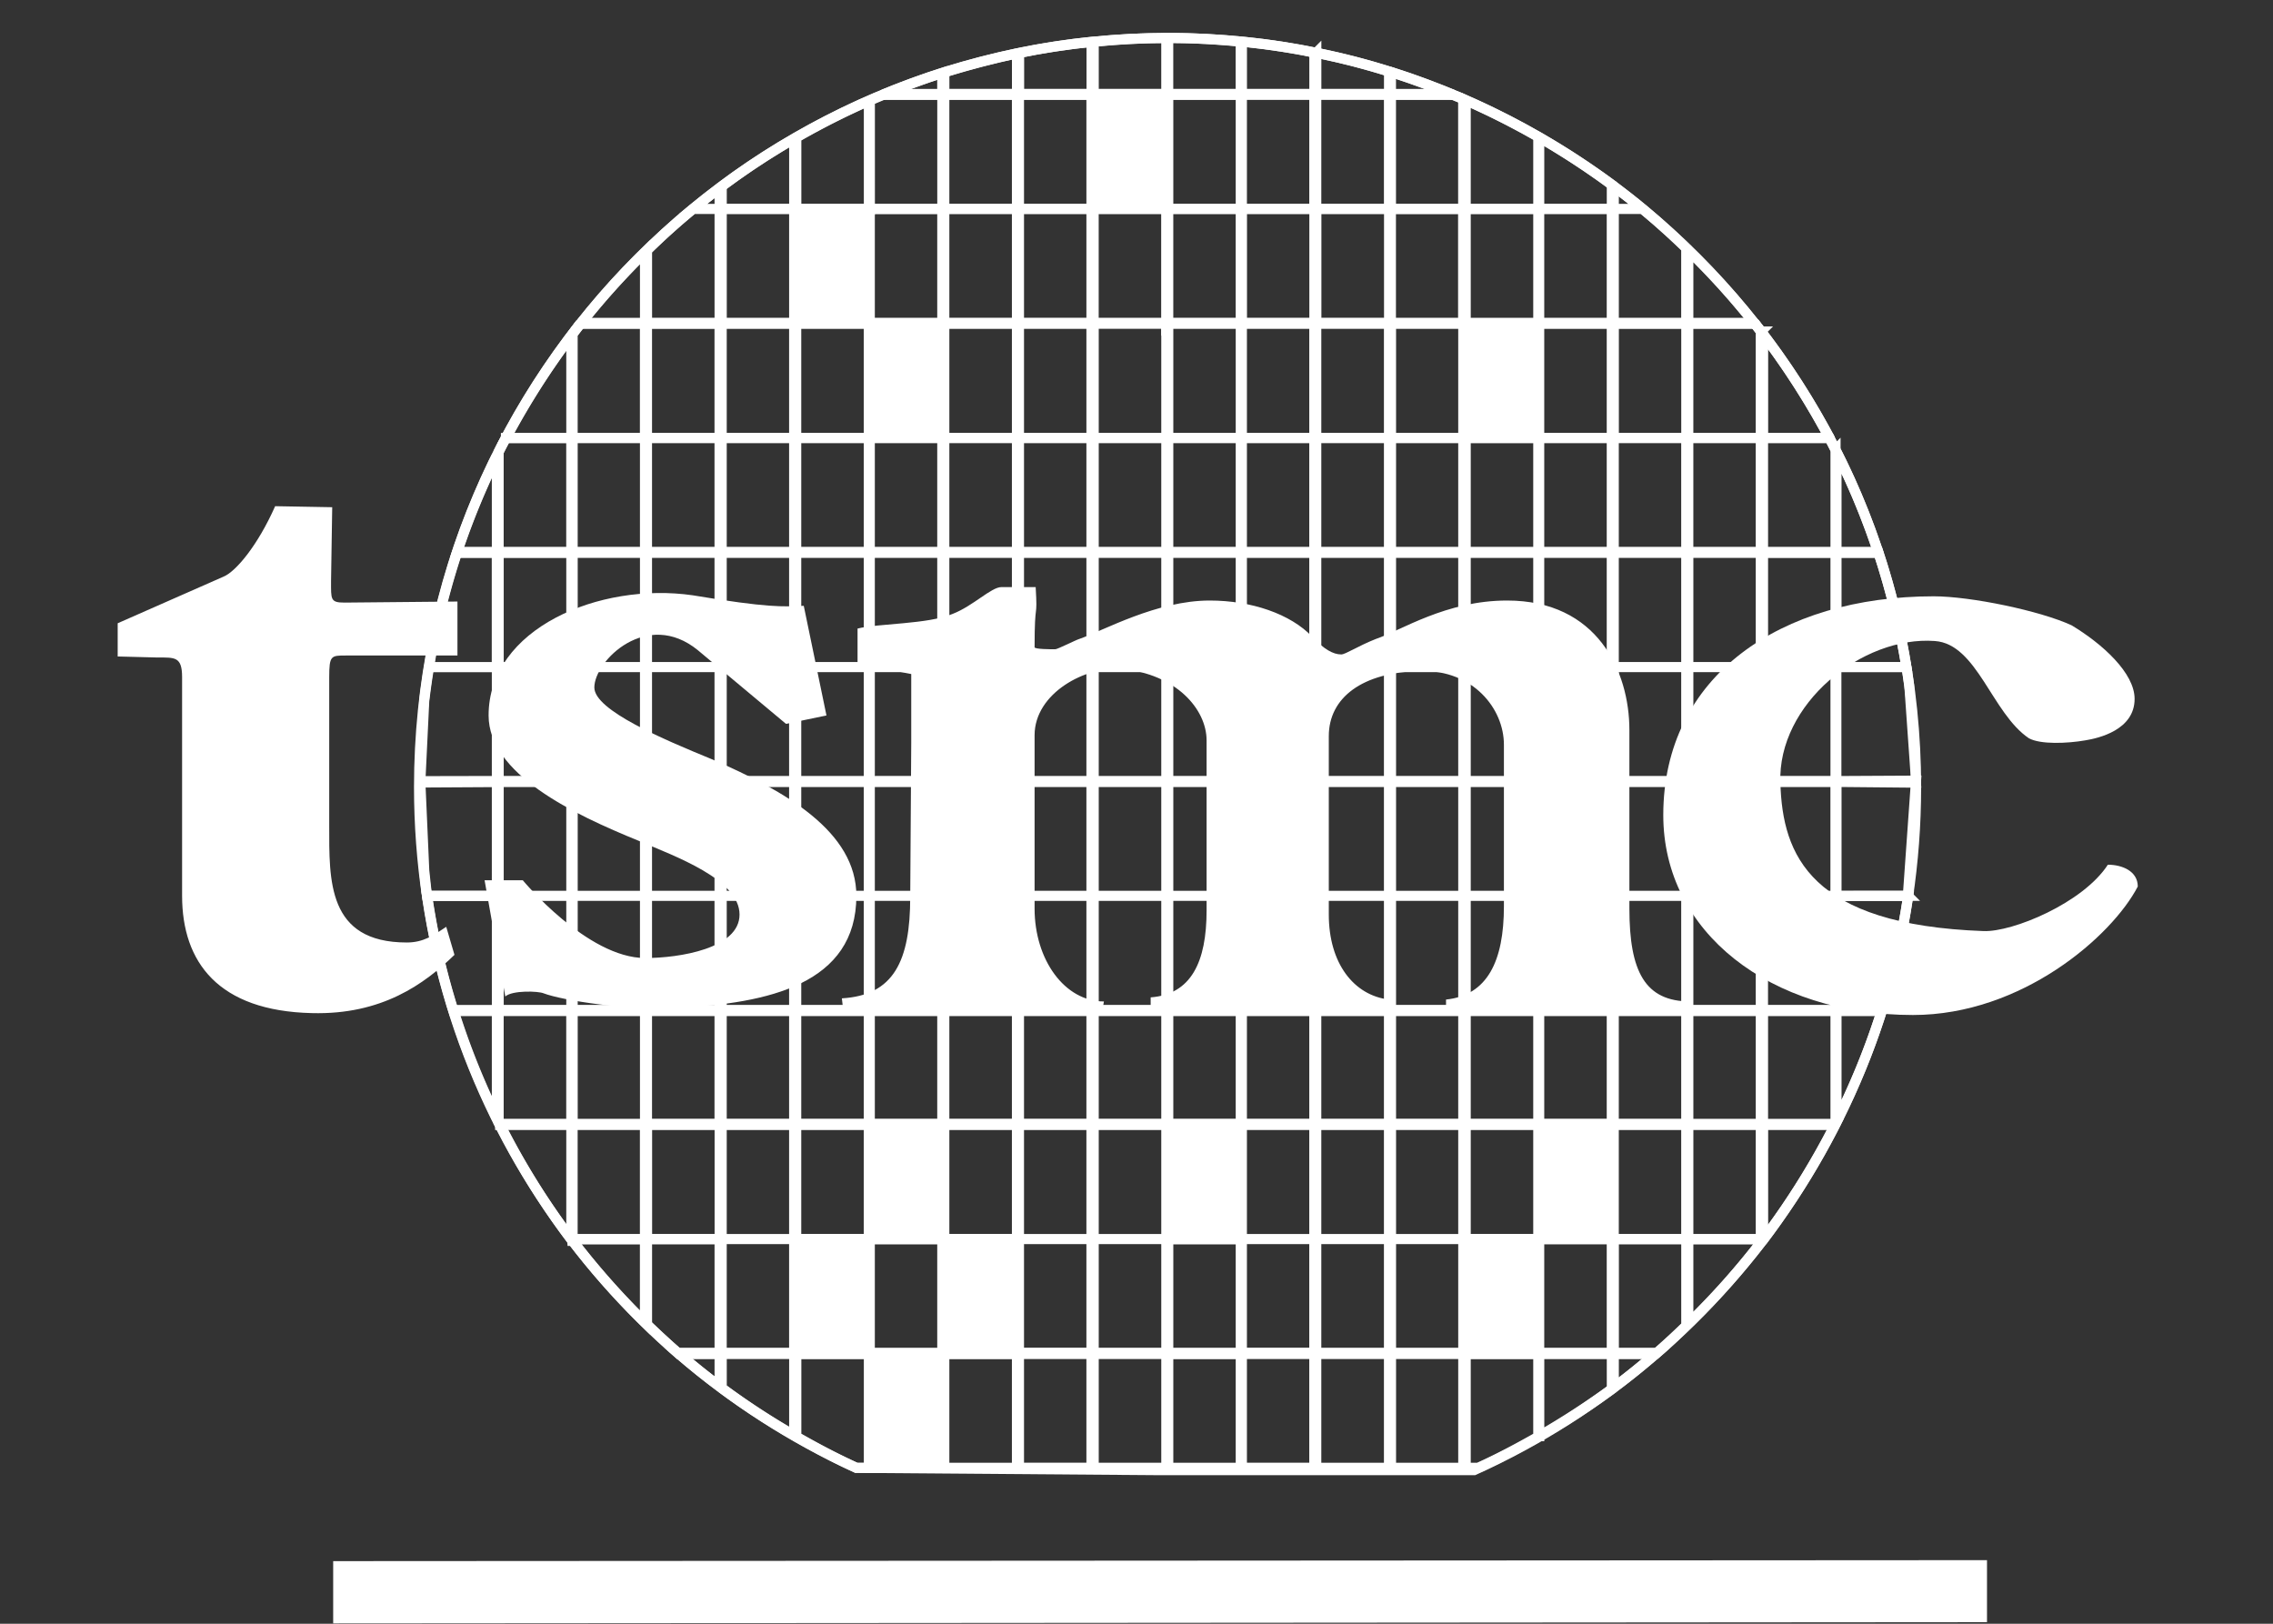 <svg xmlns="http://www.w3.org/2000/svg" width="98" height="70" fill="none"><rect width="100%" height="100%" fill="#333333" stroke="none"/><path stroke="#fff" stroke-width=".433" d="m36.92 63.28 13.115.1h13.518c11.202-5.058 19.06-16.382 19.06-29.454 0-17.776-14.51-32.29-32.248-32.29-17.782 0-32.299 14.514-32.299 32.29 0 13.003 7.733 24.27 18.853 29.354Z"/><path stroke="#fff" stroke-width=".436" d="M24.633 18.884v-4.422a33.554 33.554 0 0 0-2.817 4.422h2.817Zm48.158-8.096v3.175h2.871a32.55 32.55 0 0 0-2.87-3.175Zm-16.039-8.51v1.811h3.136V3.083a28.63 28.63 0 0 0-3.136-.805ZM31.024 18.883h-3.13v-4.965h3.13v4.965Z"/><path stroke="#fff" stroke-width=".436" d="M31.024 23.833h-3.13v-4.955h3.13v4.955Z"/><path stroke="#fff" stroke-width=".436" d="M31.024 28.758h-3.13m3.13 0v-4.965h-3.13v4.965m3.13 0v4.954h-3.13v-4.955"/><path stroke="#fff" stroke-width=".436" d="M31.024 38.62h-3.13m3.13 0v-4.95h-3.13v4.95m3.13 0v4.966h-3.13V38.62"/><path stroke="#fff" stroke-width=".436" d="M31.024 48.498h-3.13V43.54h3.13v4.958Z"/><path stroke="#fff" stroke-width=".436" d="M31.028 53.417h-3.13v-4.97h3.13v4.97Zm-3.219-29.584h-3.12v-4.955h3.12v4.955Z"/><path stroke="#fff" stroke-width=".436" d="M27.81 28.758h-3.12m3.12 0v-4.965h-3.12v4.965m3.12 0v4.954h-3.12v-4.955"/><path stroke="#fff" stroke-width=".436" d="M27.81 38.62h-3.12m3.12 0v-4.95h-3.12v4.95m3.12 0v4.966h-3.12V38.62"/><path stroke="#fff" stroke-width=".436" d="M27.81 48.498h-3.12V43.54h3.12v4.958Z"/><path stroke="#fff" stroke-width=".436" d="M24.633 28.758H21.5m3.133 0v-4.965H21.5v4.965m3.133 0v4.954H21.5v-4.955m6.306 24.664h-3.119v-4.97h3.12v4.97Z"/><path stroke="#fff" stroke-width=".436" d="M24.633 38.62H21.5m3.133 0v-4.951H21.5v4.95m3.133 0v4.966H21.5V38.62m12.741-24.66h-3.124V9.004h3.124v4.954Z"/><path stroke="#fff" stroke-width=".436" d="M34.24 18.883h-3.125v-4.965h3.125v4.965Z"/><path stroke="#fff" stroke-width=".436" d="M34.24 23.833h-3.125v-4.955h3.125v4.955Z"/><path stroke="#fff" stroke-width=".436" d="M34.24 28.758h-3.125m3.125 0v-4.965h-3.125v4.965m3.125 0v4.954h-3.125v-4.955"/><path stroke="#fff" stroke-width=".436" d="M34.24 38.62h-3.125m3.125 0v-4.95h-3.125v4.95m3.125 0v4.966h-3.125V38.62"/><path stroke="#fff" stroke-width=".436" d="M34.24 48.498h-3.125V43.54h3.125v4.958Z"/><path stroke="#fff" stroke-width=".436" d="M34.24 53.416h-3.125m3.125 0v-4.97h-3.125v4.97m3.125 0v4.954h-3.125v-4.954"/><path fill="#fff" stroke="#fff" stroke-width=".436" d="M37.458 13.96h-3.13V9.004h3.13v4.954Z"/><path stroke="#fff" stroke-width=".436" d="M37.458 18.883h-3.13v-4.965h3.13v4.965Z"/><path stroke="#fff" stroke-width=".436" d="M37.458 23.833h-3.13v-4.955h3.13v4.955Z"/><path stroke="#fff" stroke-width=".436" d="M37.458 28.758h-3.13m3.13 0v-4.965h-3.13v4.965m3.13 0v4.954h-3.13v-4.955"/><path stroke="#fff" stroke-width=".436" d="M37.458 38.62h-3.13m3.13 0v-4.95h-3.13v4.95m3.13 0v4.966h-3.13V38.62"/><path stroke="#fff" stroke-width=".436" d="M37.458 48.498h-3.13V43.54h3.13v4.958Z"/><path stroke="#fff" stroke-width=".436" d="M37.458 53.416h-3.13v-4.97h3.13v4.97Z"/><path fill="#fff" stroke="#fff" stroke-width=".436" d="M37.458 58.377h-3.13v-4.955h3.13v4.955Z"/><path stroke="#fff" stroke-width=".436" d="M40.627 13.96H37.5V9.004h3.127v4.954Z"/><path fill="#fff" stroke="#fff" stroke-width=".436" d="M40.627 18.883H37.5v-4.965h3.127v4.965Z"/><path stroke="#fff" stroke-width=".436" d="M40.627 23.833H37.5v-4.955h3.127v4.955Z"/><path stroke="#fff" stroke-width=".436" d="M40.627 28.758H37.5m3.127 0v-4.965H37.5v4.965m3.127 0v4.954H37.5v-4.955"/><path stroke="#fff" stroke-width=".436" d="M40.627 38.62H37.5m3.127 0v-4.95H37.5v4.95m3.127 0v4.966H37.5V38.62"/><path stroke="#fff" stroke-width=".436" d="M40.627 48.498H37.5V43.54h3.127v4.958Z"/><path fill="#fff" stroke="#fff" stroke-width=".436" d="M40.627 53.416H37.5v-4.97h3.127v4.97Z"/><path stroke="#fff" stroke-width=".436" d="M40.627 58.377H37.5v-4.955h3.127v4.955Z"/><path fill="#fff" stroke="#fff" stroke-width=".436" d="M40.627 63.279H37.5v-4.958h3.127v4.958Z"/><path stroke="#fff" stroke-width=".436" d="M43.846 13.96h-3.133V9.004h3.133v4.954Z"/><path stroke="#fff" stroke-width=".436" d="M43.846 9.007h-3.133V4.049h3.133v4.958Zm0 9.875h-3.133v-4.965h3.133v4.965Z"/><path stroke="#fff" stroke-width=".436" d="M43.846 23.833h-3.133v-4.955h3.133v4.955Z"/><path stroke="#fff" stroke-width=".436" d="M43.846 28.758h-3.133m3.133 0v-4.965h-3.133v4.965m3.133 0v4.954h-3.133v-4.955"/><path stroke="#fff" stroke-width=".436" d="M43.846 38.62h-3.133m3.133 0v-4.95h-3.133v4.95m3.133 0v4.966h-3.133V38.62"/><path stroke="#fff" stroke-width=".436" d="M43.846 48.498h-3.133V43.54h3.133v4.958Z"/><path stroke="#fff" stroke-width=".436" d="M43.846 53.416h-3.133v-4.97h3.133v4.97Z"/><path fill="#fff" stroke="#fff" stroke-width=".436" d="M43.846 58.377h-3.133v-4.955h3.133v4.955Z"/><path stroke="#fff" stroke-width=".436" d="M43.846 63.277h-3.133V58.32h3.133v4.958Zm3.212-49.318h-3.126V9.005h3.126v4.954Z"/><path stroke="#fff" stroke-width=".436" d="M47.058 9.007h-3.126V4.049h3.126v4.958Zm0 9.875h-3.126v-4.965h3.126v4.965Z"/><path stroke="#fff" stroke-width=".436" d="M47.058 23.834h-3.126v-4.955h3.126v4.955Z"/><path stroke="#fff" stroke-width=".436" d="M47.058 28.758h-3.126m3.126 0v-4.965h-3.126v4.965m3.126 0v4.954h-3.126v-4.955"/><path stroke="#fff" stroke-width=".436" d="M47.058 38.62h-3.126m3.126 0v-4.95h-3.126v4.95m3.126 0v4.966h-3.126V38.62"/><path stroke="#fff" stroke-width=".436" d="M47.058 48.498h-3.126V43.54h3.126v4.958Z"/><path stroke="#fff" stroke-width=".436" d="M47.058 53.416h-3.126m3.126 0v-4.97h-3.126v4.97m3.126 0v4.954h-3.126v-4.954"/><path stroke="#fff" stroke-width=".436" d="M47.058 63.276h-3.126v-4.958h3.126v4.958Zm3.224-49.318h-3.13V9.004h3.13v4.954Z"/><path fill="#fff" stroke="#fff" stroke-width=".436" d="M50.286 9.007h-3.132V4.049h3.132v4.958Z"/><path stroke="#fff" stroke-width=".436" d="M50.286 18.883h-3.132v-4.965h3.132v4.965Z"/><path stroke="#fff" stroke-width=".436" d="M50.286 23.833h-3.132v-4.955h3.132v4.955Z"/><path stroke="#fff" stroke-width=".436" d="M50.286 28.758h-3.132m3.132 0v-4.965h-3.132v4.965m3.132 0v4.954h-3.132v-4.955"/><path stroke="#fff" stroke-width=".436" d="M50.286 38.62h-3.132m3.132 0v-4.95h-3.132v4.95m3.132 0v4.966h-3.132V38.62"/><path stroke="#fff" stroke-width=".436" d="M50.286 48.498h-3.132V43.54h3.132v4.958Z"/><path stroke="#fff" stroke-width=".436" d="M50.286 53.416h-3.132m3.132 0v-4.97h-3.132v4.97m3.132 0v4.954h-3.132v-4.954"/><path stroke="#fff" stroke-width=".436" d="M50.286 63.277h-3.132V58.32h3.132v4.958Zm3.209-49.318h-3.127V9.005h3.127v4.954Z"/><path stroke="#fff" stroke-width=".436" d="M53.496 9.007h-3.127V4.049h3.127v4.958Zm0 9.875h-3.127v-4.965h3.127v4.965Z"/><path stroke="#fff" stroke-width=".436" d="M53.496 23.833h-3.127v-4.955h3.127v4.955Z"/><path stroke="#fff" stroke-width=".436" d="M53.496 28.758h-3.127m3.127 0v-4.965h-3.127v4.965m3.127 0v4.954h-3.127v-4.955"/><path stroke="#fff" stroke-width=".436" d="M53.496 38.62h-3.127m3.127 0v-4.95h-3.127v4.95m3.127 0v4.966h-3.127V38.62"/><path stroke="#fff" stroke-width=".436" d="M53.496 48.498h-3.127V43.54h3.127v4.958Z"/><path fill="#fff" stroke="#fff" stroke-width=".436" d="M53.496 53.416h-3.127v-4.97h3.127v4.97Z"/><path stroke="#fff" stroke-width=".436" d="M53.496 58.377h-3.127v-4.955h3.127v4.955Z"/><path stroke="#fff" stroke-width=".436" d="M53.496 63.277h-3.127V58.32h3.127v4.958ZM56.67 13.96h-3.124V9.005h3.124v4.954Z"/><path stroke="#fff" stroke-width=".436" d="M56.667 9.007h-3.124V4.049h3.124v4.958Zm0 9.875h-3.124v-4.965h3.124v4.965Z"/><path stroke="#fff" stroke-width=".436" d="M56.667 23.834h-3.124v-4.955h3.124v4.955Z"/><path stroke="#fff" stroke-width=".436" d="M56.667 28.758h-3.124m3.124 0v-4.965h-3.124v4.965m3.124 0v4.954h-3.124v-4.955"/><path stroke="#fff" stroke-width=".436" d="M56.667 38.62h-3.124m3.124 0v-4.95h-3.124v4.95m3.124 0v4.966h-3.124V38.62"/><path stroke="#fff" stroke-width=".436" d="M56.667 48.498h-3.124V43.54h3.124v4.958Z"/><path stroke="#fff" stroke-width=".436" d="M56.667 53.416h-3.124m3.124 0v-4.97h-3.124v4.97m3.124 0v4.954h-3.124v-4.954"/><path stroke="#fff" stroke-width=".436" d="M56.667 63.276h-3.124v-4.958h3.124v4.958Zm3.223-49.318h-3.136V9.004h3.136v4.954Z"/><path stroke="#fff" stroke-width=".436" d="M59.886 9.007H56.75V4.049h3.136v4.958Zm0 9.875H56.75v-4.965h3.136v4.965Z"/><path stroke="#fff" stroke-width=".436" d="M59.886 23.833H56.75v-4.955h3.136v4.955Z"/><path stroke="#fff" stroke-width=".436" d="M59.886 28.758H56.75m3.136 0v-4.965H56.75v4.965m3.136 0v4.954H56.75v-4.955"/><path stroke="#fff" stroke-width=".436" d="M59.886 38.62H56.75m3.136 0v-4.95H56.75v4.95m3.136 0v4.966H56.75V38.62"/><path stroke="#fff" stroke-width=".436" d="M59.886 48.498H56.75V43.54h3.136v4.958Z"/><path stroke="#fff" stroke-width=".436" d="M59.886 53.416H56.75m3.136 0v-4.97H56.75v4.97m3.136 0v4.954H56.75v-4.954"/><path stroke="#fff" stroke-width=".436" d="M59.886 63.277H56.75V58.32h3.136v4.958Zm3.197-49.318h-3.115V9.005h3.115v4.954Z"/><path stroke="#fff" stroke-width=".436" d="M63.089 18.883h-3.116v-4.965h3.116v4.965Z"/><path stroke="#fff" stroke-width=".436" d="M63.089 23.833h-3.116v-4.955h3.116v4.955Z"/><path stroke="#fff" stroke-width=".436" d="M63.089 28.758h-3.116m3.116 0v-4.965h-3.116v4.965m3.116 0v4.954h-3.116v-4.955"/><path stroke="#fff" stroke-width=".436" d="M63.089 38.62h-3.116m3.116 0v-4.95h-3.116v4.95m3.116 0v4.966h-3.116V38.62"/><path stroke="#fff" stroke-width=".436" d="M63.089 48.498h-3.116V43.54h3.116v4.958Z"/><path stroke="#fff" stroke-width=".436" d="M63.089 53.416h-3.116m3.116 0v-4.97h-3.116v4.97m3.116 0v4.954h-3.116v-4.954"/><path stroke="#fff" stroke-width=".436" d="M63.089 63.277h-3.116V58.32h3.116v4.958Zm3.234-49.318h-3.13V9.005h3.13v4.954Z"/><path fill="#fff" stroke="#fff" stroke-width=".436" d="M66.323 18.884h-3.13v-4.965h3.13v4.965Z"/><path stroke="#fff" stroke-width=".436" d="M66.323 23.834h-3.13v-4.955h3.13v4.955Z"/><path stroke="#fff" stroke-width=".436" d="M66.323 28.758h-3.13m3.13 0v-4.965h-3.13v4.965m3.13 0v4.954h-3.13v-4.955"/><path stroke="#fff" stroke-width=".436" d="M66.323 38.62h-3.13m3.13 0v-4.95h-3.13v4.95m3.13 0v4.966h-3.13V38.62"/><path stroke="#fff" stroke-width=".436" d="M66.323 48.498h-3.13V43.54h3.13v4.958Z"/><path stroke="#fff" stroke-width=".436" d="M66.323 53.416h-3.13v-4.97h3.13v4.97Z"/><path fill="#fff" stroke="#fff" stroke-width=".436" d="M66.323 58.377h-3.13v-4.955h3.13v4.955Z"/><path stroke="#fff" stroke-width=".436" d="M69.492 13.96h-3.13V9.004h3.13v4.954Z"/><path stroke="#fff" stroke-width=".436" d="M69.492 18.883h-3.13v-4.965h3.13v4.965Z"/><path stroke="#fff" stroke-width=".436" d="M69.492 23.833h-3.13v-4.955h3.13v4.955Z"/><path stroke="#fff" stroke-width=".436" d="M69.492 28.758h-3.13m3.13 0v-4.965h-3.13v4.965m3.13 0v4.954h-3.13v-4.955"/><path stroke="#fff" stroke-width=".436" d="M69.492 38.62h-3.13m3.13 0v-4.95h-3.13v4.95m3.13 0v4.966h-3.13V38.62"/><path stroke="#fff" stroke-width=".436" d="M69.492 48.498h-3.13V43.54h3.13v4.958Z"/><path fill="#fff" stroke="#fff" stroke-width=".436" d="M69.492 53.416h-3.13v-4.97h3.13v4.97Z"/><path stroke="#fff" stroke-width=".436" d="M69.492 58.374h-3.13V53.42h3.13v4.955Zm3.213-39.492h-3.126v-4.964h3.126v4.965Z"/><path stroke="#fff" stroke-width=".436" d="M72.703 23.833h-3.127v-4.955h3.127v4.955Z"/><path stroke="#fff" stroke-width=".436" d="M72.703 28.758h-3.127m3.127 0v-4.965h-3.127v4.965m3.127 0v4.954h-3.127v-4.955"/><path stroke="#fff" stroke-width=".436" d="M72.703 38.62h-3.127m3.127 0v-4.95h-3.127v4.95m3.127 0v4.966h-3.127V38.62"/><path stroke="#fff" stroke-width=".436" d="M72.703 48.498h-3.127V43.54h3.127v4.958Z"/><path stroke="#fff" stroke-width=".436" d="M72.703 53.417h-3.127v-4.97h3.127v4.97Zm3.213-29.584H72.79v-4.955h3.126v4.955Z"/><path stroke="#fff" stroke-width=".436" d="M75.917 28.758h-3.126m3.126 0v-4.965h-3.126v4.965m3.126 0v4.954h-3.126v-4.955"/><path stroke="#fff" stroke-width=".436" d="M75.917 38.62h-3.126m3.126 0v-4.95h-3.126v4.95m3.126 0v4.966h-3.126V38.62"/><path stroke="#fff" stroke-width=".436" d="M75.917 48.498h-3.126V43.54h3.126v4.958Z"/><path stroke="#fff" stroke-width=".436" d="M79.138 28.758h-3.126m3.126 0v-4.965h-3.126v4.965m3.126 0v4.954h-3.126v-4.955m-.095 24.664h-3.126v-4.97h3.126v4.97Z"/><path stroke="#fff" stroke-width=".436" d="M79.136 38.62H76.01m3.126 0v-4.95H76.01v4.95m3.126 0v4.966H76.01V38.62m6.247 0-3.077.003v-4.95l3.429-.018-.352 4.965ZM24.688 14.408v4.475h3.119V13.92h-2.74a8.141 8.141 0 0 0-.38.488Zm-.058 4.475h-2.816a20.41 20.41 0 0 0-.316.603v4.351h3.133v-4.954Zm54.508.512-.259-.512h-2.867v4.955h3.126v-4.443Zm-3.221-5.103a9.036 9.036 0 0 0-.29-.373H72.79v4.965h3.126v-4.592ZM62.55 4.053h-2.58V9.01h3.115V4.274c-.17-.08-.35-.145-.535-.221Zm-21.925-.91c-.871.28-1.732.598-2.58.948h2.58v-.948Zm.09-.024v.973h3.133V2.301c-1.06.226-2.106.502-3.133.818Zm3.223-.835v1.808h3.125V1.806a29.97 29.97 0 0 0-3.126.478Zm6.347-.644a31.434 31.434 0 0 0-3.13.163v2.286h3.13V1.641Zm3.208 2.452V1.796a32.316 32.316 0 0 0-3.126-.16v2.456h3.126Zm.052-2.294V4.09h3.124V2.266a29.127 29.127 0 0 0-3.124-.468Z"/><path stroke="#fff" stroke-width=".436" d="M59.97 3.105v.987h2.697c-.892-.363-1.78-.7-2.696-.987ZM66.323 5.9a33.283 33.283 0 0 0-3.13-1.582V9.01h3.13V5.9Zm.04.022v3.085h3.131V7.961a33.721 33.721 0 0 0-3.13-2.04Zm3.215 2.108v.977h1.246a30.454 30.454 0 0 0-1.245-.977Zm1.246.978h-1.246v4.954h3.124v-3.264a31.222 31.222 0 0 0-1.878-1.69Zm5.192 5.398v4.475h2.866a33.552 33.552 0 0 0-2.866-4.475Zm3.164 5.075v4.357h1.806a31.173 31.173 0 0 0-1.806-4.357Z"/><path stroke="#fff" stroke-width=".436" d="M80.981 23.793H79.18v4.965h3.014a32.114 32.114 0 0 0-1.213-4.965Zm.166 19.747H79.18v4.813a31.756 31.756 0 0 0 1.967-4.813Zm-5.131 4.911v4.97h.028a33.773 33.773 0 0 0 3.095-4.97h-3.123Zm-3.225 8.617a32.937 32.937 0 0 0 3.126-3.491v-.156h-3.126v3.647Zm-3.213 1.307h1.798c.46-.392.892-.802 1.328-1.222v-3.732H69.58v4.954Z"/><path stroke="#fff" stroke-width=".436" d="M69.578 58.32v1.496a29.303 29.303 0 0 0 1.85-1.496h-1.85Zm-3.215 3.594a34.54 34.54 0 0 0 3.131-2.029V58.32h-3.13v3.594Zm-3.17 1.364h.538c.885-.398 1.75-.861 2.592-1.34V58.32h-3.13v4.958ZM37.462 58.32h-3.13v3.615c.843.481 1.703.943 2.592 1.343h.538V58.32Zm-6.345 1.521a32.017 32.017 0 0 0 3.125 2.04v-3.56h-3.125v1.52Zm-.091-.073V58.32h-1.8c.581.507 1.181.99 1.8 1.448Z"/><path stroke="#fff" stroke-width=".436" d="M27.896 57.101c.45.435.911.86 1.381 1.274h1.749v-4.954h-3.13v3.68Zm-3.208-3.608a33.29 33.29 0 0 0 3.119 3.522v-3.594h-3.12v.072Zm-.055-5.043h-3.094a32.739 32.739 0 0 0 3.082 4.97h.012v-4.97Zm-3.209-9.828h-3.008a31.71 31.71 0 0 0 1.14 4.965h1.868v-4.965Z"/><path stroke="#fff" stroke-width=".436" d="M21.423 48.215v-4.674h-1.876a32.1 32.1 0 0 0 1.876 4.674Zm0-19.455h-2.922c-.086.478-.149.963-.211 1.458l-.169 3.515 3.302-.019V28.76Zm-.003-.002v-4.965h-1.705a31.98 31.98 0 0 0-1.217 4.965h2.922Z"/><path stroke="#fff" stroke-width=".436" d="M21.423 23.837v-4.19a32.664 32.664 0 0 0-1.726 4.19h1.726Zm6.387-9.875V10.87a32.3 32.3 0 0 0-2.777 3.092h2.776Zm.086 0h3.13V9.008h-1.147a28.683 28.683 0 0 0-1.983 1.786v3.168Zm3.13-5.857c-.389.292-.771.593-1.147.901h1.147v-.9Zm.091-.07v.973h3.125V5.98a30.67 30.67 0 0 0-3.125 2.054Zm6.345-3.69c-1.071.471-2.116 1-3.13 1.583v3.08h3.13V4.345Zm.04 4.665h3.126V4.053H38.16l-.657.275V9.01Z"/><path stroke="#fff" stroke-width=".424" d="M82.313 29.525a55.055 55.055 0 0 0-.117-.765H79.18v4.954l3.43.032-.297-4.22Z"/><path stroke="#fff" stroke-width=".436" d="M79.18 38.622v4.965h1.951a31.73 31.73 0 0 0 1.141-4.965H79.18Zm-.042 4.918h-3.126v4.958h3.094c.01-.02.022-.048.032-.066V43.54Zm-57.574 4.958h3.067V43.54h-3.133v4.846c.026.032.042.066.066.112Zm-3.149-9.877h3.008V33.67l-3.302.007.17 3.854c.041.363.072.733.124 1.09Z"/><path fill="#fff" d="M85.669 68.589v-1.33l-71.304.042v2.683l71.304-.052v-1.343Zm-2.297-42.882c-6.61 0-11.66 3.442-11.66 9.432 0 5.05 4.6 8.618 10.766 8.618 4.692 0 8.577-3.393 9.692-5.539 0-.662-.67-.94-1.29-.94-1.075 1.654-4.112 2.91-5.36 2.861-7.463-.27-8.67-3.261-8.759-6.385-.138-3.397 3.528-6.35 6.658-6.12 1.825.126 2.457 3.115 4.055 4.192.504.277 1.66.224 2.422.093.581-.093 2.137-.447 2.137-1.79 0-1.115-1.384-2.37-2.717-3.172-1.338-.62-4.336-1.25-5.945-1.25Z"/><path fill="#fff" d="M39.244 38.666c0 2.77-.712 4.241-2.947 4.373l.052.451c3.743-.042 7.552 0 11.205-.084l.042-.232c-1.687 0-2.99-1.786-2.99-4.01v-7.465c0-1.835 2.232-2.996 3.753-2.861 2.36.22 3.663 1.739 3.663 3.082v7.327c0 2.234-.67 3.62-2.411 3.75v.409h10.27v-.315c-1.52-.184-2.59-1.571-2.59-3.663v-7.694c0-1.646 1.428-2.764 3.98-2.805 2.233-.045 3.57 1.61 3.57 3.175v6.964c0 2.367-.712 3.839-2.496 4.023v.315c3.751.042 6.83.042 10.536 0v-.232c-1.96 0-2.63-1.291-2.63-4.01v-7.69c0-2.545-1.387-5.585-5.273-5.585-2.633 0-4.566 1.288-5.668 1.661-.762.301-1.3.663-1.482.663-.35 0-.748-.223-1.247-.759-.941-.99-2.633-1.565-4.425-1.565-2.282 0-4.56 1.288-5.634 1.661-.127.036-.928.44-1.024.44-.178 0-.892 0-.892-.086 0-2.146.135-1.077.047-2.594h-1.477c-.441 0-1.21.808-2.1 1.154-1.073.456-3.22.407-4.103.634v1.515l2.315.445v2.953l-.044 6.655Z"/><path fill="#fff" d="M29.197 43.447c3.933-.184 7.725-1.03 7.725-4.828 0-2.762-3.033-4.511-6.247-5.895-2.063-.849-5.05-2.099-5.05-3.086 0-1.158 2.275-3.393 4.464-1.607l3.8 3.175 1.744-.363-.979-4.726c-.897.04-1.524.09-4.788-.454-4.024-.579-8.8 1.434-8.8 5.18 0 2.51 3.622 4.248 6.483 5.409 1.561.667 4.336 1.657 4.336 3.175 0 1.465-2.597 1.874-4.068 1.874-2.502 0-5.277-3.353-5.277-3.353h-1.647l.892 5.01c.306-.273 1.431-.234 1.656-.135.8.305 3.703.76 5.756.624Zm-9.474-15.188v-2.327l-4.867.046c-.618 0-.583-.132-.583-.937l.05-3.175-2.46-.044c-.753 1.697-1.692 2.816-2.225 3.037l-4.564 2.01v1.432l1.707.044c.758 0 1.07-.044 1.07.851v9.423c0 2.86 1.56 4.963 5.59 5.056 3.025.082 4.864-1.258 6.153-2.511l-.355-1.209c-.538.363-.978.676-1.7.676-3.436 0-3.345-2.683-3.345-5.049v-6.386c0-.937.08-.937.711-.937h4.818Z"/></svg>